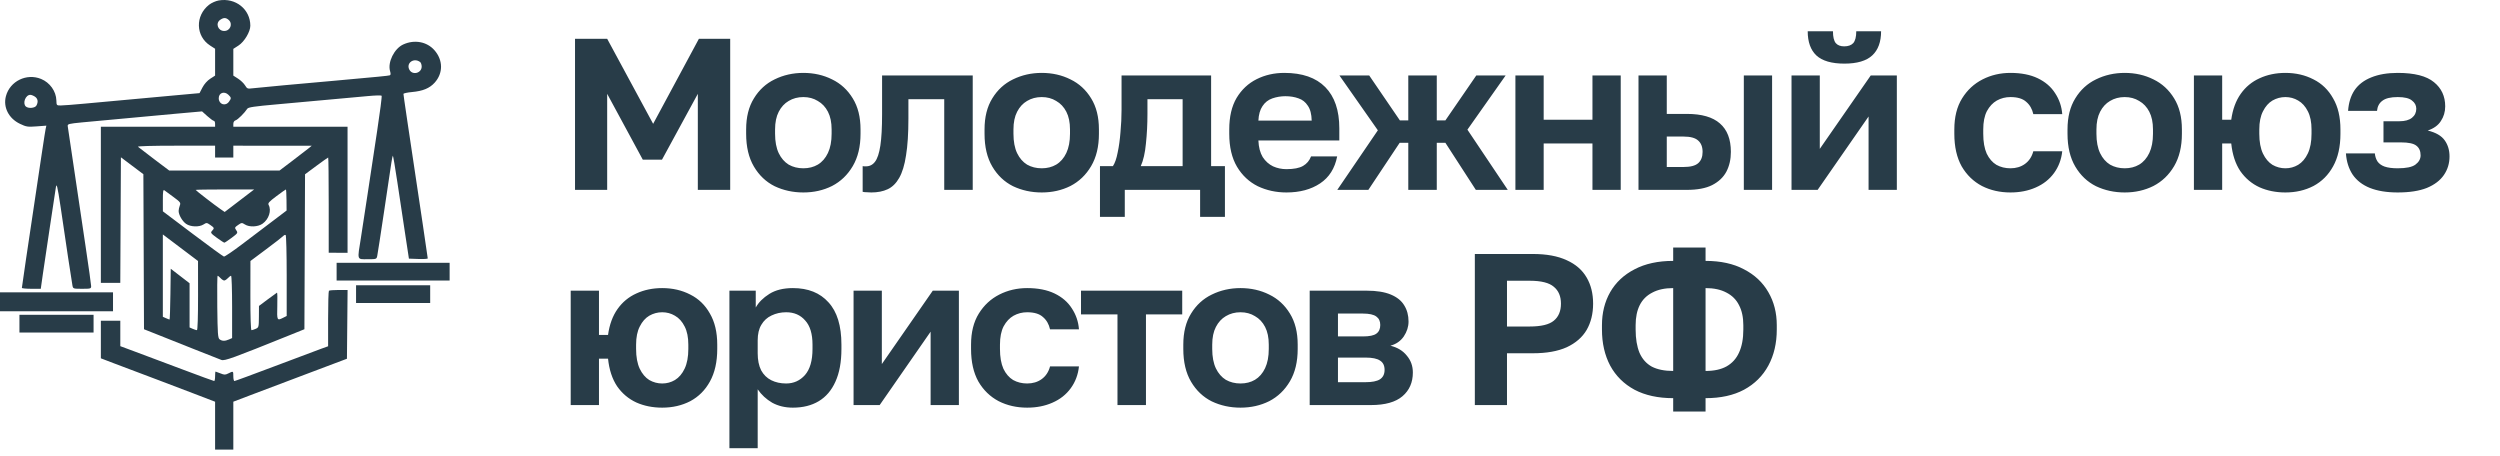 <?xml version="1.0" encoding="UTF-8"?> <svg xmlns="http://www.w3.org/2000/svg" width="395" height="72" viewBox="0 0 395 72" fill="none"><path fill-rule="evenodd" clip-rule="evenodd" d="M34.572 0.069C34.102 0.15 33.412 0.455 33.036 0.749C30.819 2.483 30.904 5.718 33.206 7.2L33.985 7.702V9.823V11.945L33.219 12.438C32.756 12.736 32.271 13.283 31.989 13.823L31.525 14.715L27.907 15.043C20.325 15.729 16.313 16.096 13.344 16.376C11.655 16.535 9.97 16.664 9.6 16.664C8.941 16.664 8.928 16.649 8.907 15.867C8.868 14.422 7.88 13.038 6.484 12.47C4.195 11.54 1.582 12.817 0.94 15.178C0.465 16.928 1.367 18.713 3.159 19.566C4.161 20.043 4.364 20.074 5.785 19.968L7.325 19.852L7.213 20.361C7.114 20.814 6.626 24.049 4.123 40.86C3.756 43.324 3.456 45.405 3.456 45.484C3.456 45.564 4.128 45.629 4.949 45.629H6.443L6.767 43.34C6.946 42.081 7.443 38.738 7.873 35.912C8.302 33.086 8.709 30.396 8.776 29.934C8.882 29.196 8.915 29.151 9.042 29.56C9.122 29.817 9.365 31.245 9.582 32.736C10.343 37.967 11.343 44.606 11.447 45.115C11.549 45.62 11.575 45.629 12.975 45.629C14.325 45.629 14.4 45.606 14.4 45.208C14.4 44.977 14.009 42.181 13.532 38.995C12.221 30.245 10.752 20.356 10.701 19.936C10.66 19.591 10.835 19.545 12.96 19.338C15.969 19.045 22.665 18.427 27.818 17.966L31.924 17.599L32.758 18.347C33.217 18.758 33.68 19.095 33.788 19.095C33.896 19.095 33.985 19.305 33.985 19.562V20.029H24.96H15.936V32.362V44.694H17.471H19.005L19.055 34.773L19.104 24.852L20.879 26.189L22.654 27.525L22.703 39.773L22.752 52.021L24.768 52.821C25.877 53.26 28.512 54.31 30.625 55.153C32.737 55.996 34.694 56.768 34.974 56.868C35.491 57.054 36.732 56.603 45.889 52.909L48.097 52.018L48.146 39.777L48.196 27.536L49.982 26.212C50.965 25.483 51.807 24.888 51.853 24.888C51.899 24.888 51.937 28.272 51.937 32.409V39.93L53.425 39.939L54.913 39.948V29.989V20.029H45.889H36.865V19.575C36.865 19.291 37.003 19.077 37.234 19.006C37.58 18.899 38.644 17.843 39.073 17.18C39.226 16.944 40.175 16.804 43.777 16.485C48.874 16.035 55.18 15.462 58.168 15.177C59.272 15.072 60.23 15.048 60.297 15.125C60.364 15.202 60.045 17.703 59.59 20.683C59.134 23.664 58.454 28.162 58.079 30.68C57.704 33.198 57.227 36.314 57.019 37.605C56.442 41.19 56.369 40.957 58.066 40.957C59.465 40.957 59.492 40.948 59.602 40.444C59.663 40.161 60.153 36.987 60.69 33.39C61.227 29.793 61.74 26.357 61.83 25.755C61.92 25.154 62.028 24.628 62.069 24.588C62.111 24.547 62.43 26.427 62.78 28.765C63.129 31.103 63.683 34.782 64.012 36.94L64.609 40.864L66.097 40.918C66.916 40.949 67.585 40.907 67.584 40.825C67.583 40.743 67.236 38.365 66.812 35.538C64.363 19.21 63.745 15.038 63.745 14.839C63.745 14.743 64.363 14.608 65.119 14.54C66.816 14.386 67.88 13.944 68.679 13.058C70.032 11.559 70.016 9.498 68.64 7.933C67.444 6.573 65.469 6.213 63.698 7.032C62.286 7.685 61.221 9.849 61.63 11.235C61.754 11.658 61.739 11.848 61.575 11.902C61.338 11.979 59.762 12.134 52.993 12.742C50.828 12.936 47.156 13.266 44.833 13.475C42.51 13.684 40.262 13.901 39.837 13.957C39.131 14.051 39.036 14.011 38.718 13.487C38.527 13.172 38.032 12.696 37.618 12.43L36.865 11.945V9.833V7.721L37.681 7.195C38.602 6.601 39.553 5.01 39.552 4.066C39.547 1.467 37.237 -0.387 34.572 0.069ZM36.13 3.148C36.831 3.766 36.376 4.894 35.425 4.894C34.431 4.894 33.996 3.674 34.795 3.129C35.342 2.757 35.691 2.762 36.13 3.148ZM66.385 9.804C66.517 9.903 66.625 10.225 66.625 10.518C66.625 11.556 65.187 11.937 64.689 11.03C64.106 9.97 65.382 9.048 66.385 9.804ZM36.097 14.984C36.559 15.434 36.566 15.529 36.182 16.064C35.617 16.849 34.561 16.492 34.561 15.517C34.561 14.658 35.446 14.351 36.097 14.984ZM5.525 15.275C5.986 15.589 6.07 16.103 5.753 16.678C5.525 17.093 4.446 17.18 4.07 16.815C3.533 16.292 4.045 14.984 4.787 14.984C4.958 14.984 5.291 15.115 5.525 15.275ZM33.985 23.953V24.888H35.425H36.865V23.953V23.019L43.057 23.025L49.249 23.031L48.745 23.445C48.467 23.673 47.324 24.553 46.204 25.401L44.168 26.943H35.452H26.735L24.36 25.153C23.053 24.169 21.902 23.286 21.802 23.191C21.691 23.086 24.024 23.019 27.802 23.019H33.985V23.953ZM27.402 31.121C28.503 31.932 28.58 32.036 28.41 32.473C28.308 32.734 28.224 33.118 28.224 33.327C28.224 33.947 28.808 34.958 29.406 35.372C30.109 35.859 31.465 35.906 32.154 35.466C32.631 35.162 32.679 35.166 33.223 35.543C33.879 35.998 33.896 36.053 33.499 36.478C33.231 36.767 33.296 36.86 34.259 37.568C34.838 37.993 35.373 38.341 35.447 38.341C35.521 38.341 36.039 37.997 36.6 37.577C37.582 36.839 37.608 36.796 37.328 36.381C37.055 35.975 37.071 35.928 37.617 35.549C38.171 35.166 38.218 35.162 38.695 35.466C39.397 35.914 40.74 35.859 41.469 35.354C42.473 34.659 42.929 33.265 42.444 32.382C42.294 32.109 42.505 31.872 43.678 30.993C44.457 30.41 45.129 29.933 45.173 29.933C45.217 29.933 45.259 30.682 45.267 31.599L45.282 33.265L43.042 34.962C41.809 35.895 39.634 37.542 38.209 38.621C36.783 39.701 35.511 40.563 35.381 40.537C35.251 40.511 33.028 38.892 30.439 36.94L25.734 33.39L25.731 31.638C25.729 30.267 25.78 29.926 25.968 30.065C26.101 30.163 26.745 30.638 27.402 31.121ZM37.828 31.713L35.498 33.493L34.886 33.073C33.935 32.421 30.913 30.088 30.913 30.006C30.913 29.966 32.993 29.933 35.535 29.933H40.158L37.828 31.713ZM31.292 46.703C31.295 50.046 31.226 52.169 31.114 52.169C31.013 52.169 30.711 52.071 30.442 51.952L29.953 51.735V48.244V44.753L28.465 43.608L26.977 42.463L26.925 46.475C26.896 48.682 26.836 50.487 26.79 50.487C26.744 50.487 26.486 50.389 26.218 50.27L25.729 50.053V43.547V37.041L28.508 39.139L31.287 41.238L31.292 46.703ZM45.297 43.579V49.925L44.739 50.206C43.77 50.694 43.749 50.652 43.813 48.338C43.846 47.156 43.826 46.21 43.768 46.236C43.71 46.262 43.045 46.745 42.29 47.31L40.918 48.338L40.907 50.036C40.897 51.671 40.878 51.743 40.408 51.952C40.139 52.071 39.836 52.169 39.736 52.169C39.624 52.169 39.556 50.048 39.561 46.703L39.569 41.238L42.072 39.37C43.449 38.344 44.664 37.399 44.774 37.27C44.883 37.142 45.045 37.081 45.135 37.135C45.224 37.189 45.297 40.088 45.297 43.579ZM53.185 42.919V44.321H62.113H71.041V42.919V41.518H62.113H53.185V42.919ZM34.849 43.947C35.04 44.153 35.299 44.321 35.425 44.321C35.55 44.321 35.81 44.153 36.001 43.947C36.192 43.742 36.421 43.573 36.511 43.573C36.6 43.573 36.673 45.788 36.673 48.495V53.417L36.184 53.633C35.553 53.913 35.096 53.908 34.702 53.617C34.426 53.413 34.379 52.769 34.33 48.478C34.298 45.78 34.324 43.573 34.387 43.573C34.45 43.573 34.658 43.742 34.849 43.947ZM56.257 46.47V47.871H62.113H67.969V46.47V45.068H62.113H56.257V46.47ZM51.969 45.94C51.899 46.009 51.841 48.01 51.841 50.387V54.71L50.737 55.108C50.13 55.326 46.839 56.562 43.423 57.854C40.008 59.146 37.135 60.204 37.039 60.204C36.943 60.204 36.865 59.867 36.865 59.456C36.865 58.609 36.859 58.606 36.09 58.993C35.585 59.246 35.452 59.246 34.828 58.993C34.444 58.837 34.097 58.709 34.057 58.709C34.017 58.709 33.985 59.045 33.985 59.456C33.985 59.867 33.92 60.203 33.841 60.203C33.761 60.203 31.45 59.356 28.704 58.322C25.959 57.287 22.654 56.048 21.36 55.567L19.008 54.693V52.683V50.674H17.472H15.936V53.643V56.613L17.904 57.367C19.812 58.098 21.498 58.734 25.201 60.121C26.177 60.487 28.553 61.391 30.481 62.129L33.985 63.472V67.257V71.041H35.425H36.865V67.254V63.468L39.409 62.499C40.808 61.966 44.847 60.439 48.385 59.106L54.817 56.681L54.868 51.248L54.919 45.816H53.508C52.732 45.816 52.039 45.872 51.969 45.94ZM0 47.684V49.179H8.928H17.856V47.684V46.189H8.928H0V47.684ZM3.072 51.141V52.542H8.928H14.784V51.141V49.74H8.928H3.072V51.141Z" fill="#283C48"></path><path d="M90.853 30V6.13H95.934L103.197 19.565L110.426 6.13H115.371V30H110.256V14.826L104.595 25.226H101.561L95.934 14.826V30H90.853ZM126.928 30.409C125.291 30.409 123.779 30.08 122.392 29.42C121.028 28.738 119.937 27.704 119.119 26.317C118.3 24.93 117.891 23.203 117.891 21.134V20.452C117.891 18.497 118.3 16.86 119.119 15.542C119.937 14.2 121.028 13.2 122.392 12.541C123.779 11.859 125.291 11.518 126.928 11.518C128.587 11.518 130.099 11.859 131.463 12.541C132.827 13.2 133.918 14.2 134.736 15.542C135.555 16.86 135.964 18.497 135.964 20.452V21.134C135.964 23.157 135.555 24.862 134.736 26.249C133.918 27.636 132.827 28.681 131.463 29.386C130.099 30.068 128.587 30.409 126.928 30.409ZM126.928 26.59C127.791 26.59 128.553 26.397 129.212 26.01C129.894 25.601 130.429 24.987 130.815 24.169C131.201 23.351 131.395 22.339 131.395 21.134V20.452C131.395 19.338 131.201 18.406 130.815 17.656C130.429 16.906 129.894 16.337 129.212 15.951C128.553 15.542 127.791 15.337 126.928 15.337C126.064 15.337 125.291 15.542 124.609 15.951C123.95 16.337 123.427 16.906 123.04 17.656C122.654 18.406 122.461 19.338 122.461 20.452V21.134C122.461 22.362 122.654 23.385 123.04 24.203C123.427 24.999 123.95 25.601 124.609 26.01C125.291 26.397 126.064 26.59 126.928 26.59ZM137.664 30.409C137.482 30.409 137.255 30.398 136.982 30.375C136.709 30.375 136.482 30.352 136.3 30.307V26.249C136.368 26.272 136.538 26.283 136.811 26.283C137.402 26.283 137.88 26.044 138.243 25.567C138.63 25.067 138.914 24.214 139.096 23.009C139.278 21.805 139.369 20.157 139.369 18.065V11.927H153.691V30H149.189V15.678H143.529V18.747C143.529 21.089 143.404 23.021 143.154 24.544C142.926 26.067 142.563 27.261 142.063 28.125C141.585 28.966 140.983 29.557 140.255 29.898C139.528 30.239 138.664 30.409 137.664 30.409ZM164.593 30.409C162.956 30.409 161.445 30.08 160.058 29.42C158.694 28.738 157.603 27.704 156.784 26.317C155.966 24.93 155.557 23.203 155.557 21.134V20.452C155.557 18.497 155.966 16.86 156.784 15.542C157.603 14.2 158.694 13.2 160.058 12.541C161.445 11.859 162.956 11.518 164.593 11.518C166.253 11.518 167.765 11.859 169.129 12.541C170.493 13.2 171.584 14.2 172.402 15.542C173.221 16.86 173.63 18.497 173.63 20.452V21.134C173.63 23.157 173.221 24.862 172.402 26.249C171.584 27.636 170.493 28.681 169.129 29.386C167.765 30.068 166.253 30.409 164.593 30.409ZM164.593 26.59C165.457 26.59 166.219 26.397 166.878 26.01C167.56 25.601 168.094 24.987 168.481 24.169C168.867 23.351 169.06 22.339 169.06 21.134V20.452C169.06 19.338 168.867 18.406 168.481 17.656C168.094 16.906 167.56 16.337 166.878 15.951C166.219 15.542 165.457 15.337 164.593 15.337C163.729 15.337 162.956 15.542 162.274 15.951C161.615 16.337 161.092 16.906 160.706 17.656C160.319 18.406 160.126 19.338 160.126 20.452V21.134C160.126 22.362 160.319 23.385 160.706 24.203C161.092 24.999 161.615 25.601 162.274 26.01C162.956 26.397 163.729 26.59 164.593 26.59ZM173.795 34.263V26.249H175.841C176.159 25.772 176.409 25.055 176.591 24.101C176.796 23.146 176.943 22.078 177.034 20.895C177.148 19.691 177.205 18.508 177.205 17.349V11.927H191.356V26.249H193.539V34.263H189.617V30H177.716V34.263H173.795ZM180.24 26.249H186.855V15.678H181.297V18.031C181.297 19.622 181.217 21.168 181.058 22.669C180.922 24.146 180.649 25.34 180.24 26.249ZM203.258 30.409C201.621 30.409 200.109 30.08 198.723 29.42C197.359 28.738 196.267 27.715 195.449 26.351C194.631 24.965 194.222 23.226 194.222 21.134V20.452C194.222 18.451 194.608 16.792 195.381 15.473C196.177 14.155 197.234 13.166 198.552 12.507C199.871 11.848 201.326 11.518 202.917 11.518C205.759 11.518 207.918 12.268 209.396 13.768C210.874 15.269 211.612 17.44 211.612 20.282V22.191H198.825C198.87 23.26 199.098 24.135 199.507 24.817C199.939 25.476 200.485 25.965 201.144 26.283C201.803 26.579 202.508 26.726 203.258 26.726C204.417 26.726 205.293 26.556 205.884 26.215C206.475 25.874 206.895 25.374 207.145 24.715H211.271C210.908 26.601 210.01 28.022 208.578 28.977C207.145 29.932 205.372 30.409 203.258 30.409ZM203.087 15.201C202.383 15.201 201.701 15.314 201.041 15.542C200.382 15.769 199.859 16.178 199.473 16.769C199.086 17.338 198.87 18.099 198.825 19.054H207.248C207.225 18.031 207.02 17.247 206.634 16.701C206.27 16.133 205.781 15.746 205.168 15.542C204.554 15.314 203.86 15.201 203.087 15.201ZM211.29 30L217.701 20.588L211.631 11.927H216.337L221.179 19.02H222.509V11.927H227.01V19.02H228.374L233.25 11.927H237.888L231.852 20.486L238.229 30H233.182L228.374 22.566H227.01V30H222.509V22.566H221.145L216.2 30H211.29ZM239.434 30V11.927H243.901V18.918H251.608V11.927H256.075V30H251.608V22.669H243.901V30H239.434ZM258.883 30V11.927H263.35V17.997H266.521C268.863 17.997 270.602 18.497 271.738 19.497C272.898 20.497 273.478 21.998 273.478 23.998C273.478 25.181 273.239 26.226 272.761 27.136C272.284 28.022 271.534 28.727 270.511 29.25C269.511 29.75 268.181 30 266.521 30H258.883ZM263.35 26.385H266.01C267.101 26.385 267.874 26.181 268.328 25.772C268.783 25.362 269.01 24.771 269.01 23.998C269.01 23.203 268.772 22.6 268.294 22.191C267.84 21.782 267.078 21.577 266.01 21.577H263.35V26.385ZM275.524 30V11.927H279.991V30H275.524ZM283.06 30V11.927H287.527V23.521L295.575 11.927H299.701V30H295.234V18.406L287.186 30H283.06ZM291.415 10.052C289.392 10.052 287.914 9.62 286.982 8.756C286.073 7.892 285.618 6.619 285.618 4.937H289.608C289.608 5.823 289.755 6.448 290.051 6.812C290.346 7.153 290.79 7.324 291.381 7.324C292.017 7.324 292.495 7.153 292.813 6.812C293.131 6.448 293.29 5.823 293.29 4.937H297.212C297.212 6.619 296.746 7.892 295.814 8.756C294.882 9.62 293.415 10.052 291.415 10.052ZM317.65 30.409C315.99 30.409 314.49 30.068 313.148 29.386C311.807 28.681 310.739 27.647 309.943 26.283C309.17 24.896 308.784 23.18 308.784 21.134V20.452C308.784 18.497 309.193 16.86 310.011 15.542C310.83 14.223 311.909 13.223 313.251 12.541C314.592 11.859 316.058 11.518 317.65 11.518C319.355 11.518 320.798 11.802 321.98 12.37C323.162 12.939 324.072 13.723 324.708 14.723C325.368 15.723 325.743 16.826 325.834 18.031H321.264C321.082 17.213 320.707 16.565 320.139 16.087C319.593 15.587 318.764 15.337 317.65 15.337C316.877 15.337 316.161 15.519 315.501 15.883C314.865 16.246 314.342 16.803 313.933 17.554C313.546 18.304 313.353 19.27 313.353 20.452V21.134C313.353 22.407 313.535 23.453 313.899 24.271C314.285 25.067 314.797 25.658 315.433 26.044C316.092 26.408 316.831 26.59 317.65 26.59C318.536 26.59 319.298 26.363 319.934 25.908C320.594 25.431 321.037 24.76 321.264 23.896H325.834C325.697 25.192 325.265 26.34 324.538 27.34C323.81 28.34 322.844 29.102 321.639 29.625C320.457 30.148 319.127 30.409 317.65 30.409ZM335.704 30.409C334.067 30.409 332.555 30.08 331.169 29.42C329.805 28.738 328.713 27.704 327.895 26.317C327.077 24.93 326.667 23.203 326.667 21.134V20.452C326.667 18.497 327.077 16.86 327.895 15.542C328.713 14.2 329.805 13.2 331.169 12.541C332.555 11.859 334.067 11.518 335.704 11.518C337.363 11.518 338.875 11.859 340.239 12.541C341.603 13.2 342.694 14.2 343.513 15.542C344.331 16.86 344.74 18.497 344.74 20.452V21.134C344.74 23.157 344.331 24.862 343.513 26.249C342.694 27.636 341.603 28.681 340.239 29.386C338.875 30.068 337.363 30.409 335.704 30.409ZM335.704 26.59C336.568 26.59 337.329 26.397 337.989 26.01C338.671 25.601 339.205 24.987 339.591 24.169C339.978 23.351 340.171 22.339 340.171 21.134V20.452C340.171 19.338 339.978 18.406 339.591 17.656C339.205 16.906 338.671 16.337 337.989 15.951C337.329 15.542 336.568 15.337 335.704 15.337C334.84 15.337 334.067 15.542 333.385 15.951C332.726 16.337 332.203 16.906 331.817 17.656C331.43 18.406 331.237 19.338 331.237 20.452V21.134C331.237 22.362 331.43 23.385 331.817 24.203C332.203 24.999 332.726 25.601 333.385 26.01C334.067 26.397 334.84 26.59 335.704 26.59ZM346.637 30V11.927H351.104V18.918H352.536C352.763 17.281 353.263 15.917 354.036 14.826C354.809 13.734 355.798 12.916 357.003 12.37C358.231 11.802 359.595 11.518 361.095 11.518C362.732 11.518 364.209 11.859 365.528 12.541C366.846 13.2 367.881 14.2 368.631 15.542C369.404 16.86 369.79 18.497 369.79 20.452V21.134C369.79 23.18 369.404 24.896 368.631 26.283C367.881 27.647 366.846 28.681 365.528 29.386C364.209 30.068 362.732 30.409 361.095 30.409C359.595 30.409 358.231 30.136 357.003 29.591C355.775 29.023 354.764 28.17 353.968 27.033C353.195 25.874 352.718 24.419 352.536 22.669H351.104V30H346.637ZM361.095 26.59C361.822 26.59 362.493 26.408 363.107 26.044C363.743 25.658 364.255 25.055 364.641 24.237C365.028 23.419 365.221 22.384 365.221 21.134V20.452C365.221 19.293 365.028 18.338 364.641 17.588C364.255 16.815 363.743 16.246 363.107 15.883C362.493 15.519 361.822 15.337 361.095 15.337C360.368 15.337 359.686 15.519 359.049 15.883C358.435 16.246 357.935 16.815 357.549 17.588C357.162 18.338 356.969 19.293 356.969 20.452V21.134C356.969 22.407 357.162 23.453 357.549 24.271C357.935 25.067 358.435 25.658 359.049 26.044C359.686 26.408 360.368 26.59 361.095 26.59ZM378.84 30.409C377.112 30.409 375.646 30.171 374.441 29.693C373.259 29.216 372.35 28.511 371.713 27.579C371.1 26.647 370.747 25.533 370.656 24.237H375.226C375.271 24.715 375.407 25.135 375.635 25.499C375.885 25.863 376.26 26.135 376.76 26.317C377.283 26.499 377.976 26.59 378.84 26.59C380.181 26.59 381.114 26.397 381.636 26.01C382.182 25.601 382.455 25.112 382.455 24.544C382.455 23.862 382.227 23.351 381.773 23.009C381.341 22.669 380.534 22.498 379.352 22.498H376.59V19.156H379.113C379.977 19.156 380.636 18.974 381.091 18.611C381.545 18.247 381.773 17.77 381.773 17.178C381.773 16.656 381.545 16.224 381.091 15.883C380.659 15.519 379.909 15.337 378.84 15.337C377.726 15.337 376.919 15.53 376.419 15.917C375.919 16.28 375.635 16.815 375.567 17.52H370.997C371.088 16.224 371.429 15.133 372.02 14.246C372.634 13.359 373.509 12.689 374.646 12.234C375.805 11.757 377.203 11.518 378.84 11.518C381.477 11.518 383.387 12.007 384.569 12.984C385.751 13.939 386.342 15.212 386.342 16.803C386.342 17.667 386.115 18.44 385.66 19.122C385.228 19.804 384.535 20.304 383.58 20.622C384.876 20.941 385.774 21.464 386.274 22.191C386.774 22.896 387.024 23.737 387.024 24.715C387.024 25.806 386.729 26.783 386.138 27.647C385.547 28.511 384.649 29.193 383.444 29.693C382.239 30.171 380.704 30.409 378.84 30.409ZM90.171 64V45.927H94.638V52.917H96.07C96.298 51.281 96.798 49.917 97.571 48.826C98.344 47.734 99.333 46.916 100.538 46.37C101.765 45.802 103.129 45.518 104.629 45.518C106.266 45.518 107.744 45.859 109.062 46.541C110.381 47.2 111.415 48.2 112.166 49.542C112.938 50.86 113.325 52.497 113.325 54.452V55.134C113.325 57.18 112.938 58.896 112.166 60.283C111.415 61.647 110.381 62.681 109.062 63.386C107.744 64.068 106.266 64.409 104.629 64.409C103.129 64.409 101.765 64.136 100.538 63.591C99.31 63.023 98.298 62.17 97.503 61.033C96.73 59.874 96.252 58.419 96.07 56.669H94.638V64H90.171ZM104.629 60.59C105.357 60.59 106.028 60.408 106.641 60.044C107.278 59.658 107.789 59.056 108.176 58.237C108.562 57.419 108.756 56.384 108.756 55.134V54.452C108.756 53.293 108.562 52.338 108.176 51.588C107.789 50.815 107.278 50.246 106.641 49.883C106.028 49.519 105.357 49.337 104.629 49.337C103.902 49.337 103.22 49.519 102.583 49.883C101.97 50.246 101.47 50.815 101.083 51.588C100.697 52.338 100.503 53.293 100.503 54.452V55.134C100.503 56.407 100.697 57.453 101.083 58.271C101.47 59.067 101.97 59.658 102.583 60.044C103.22 60.408 103.902 60.59 104.629 60.59ZM115.248 70.82V45.927H119.408V48.587C119.863 47.769 120.579 47.052 121.556 46.439C122.534 45.825 123.773 45.518 125.273 45.518C127.683 45.518 129.558 46.268 130.9 47.769C132.264 49.246 132.946 51.474 132.946 54.452V55.134C132.946 57.203 132.627 58.931 131.991 60.317C131.377 61.681 130.502 62.704 129.365 63.386C128.229 64.068 126.865 64.409 125.273 64.409C124.046 64.409 122.954 64.148 122 63.625C121.068 63.079 120.306 62.375 119.715 61.511V70.82H115.248ZM124.216 60.59C125.398 60.59 126.387 60.147 127.183 59.26C127.978 58.351 128.376 56.975 128.376 55.134V54.452C128.376 52.747 127.99 51.474 127.217 50.633C126.467 49.769 125.466 49.337 124.216 49.337C123.375 49.337 122.602 49.508 121.897 49.849C121.215 50.167 120.681 50.656 120.295 51.315C119.908 51.951 119.715 52.77 119.715 53.77V55.816C119.715 56.885 119.897 57.782 120.261 58.51C120.647 59.215 121.181 59.737 121.863 60.078C122.545 60.419 123.33 60.59 124.216 60.59ZM134.863 64V45.927H139.33V57.521L147.378 45.927H151.504V64H147.037V52.406L138.989 64H134.863ZM162.292 64.409C160.632 64.409 159.132 64.068 157.79 63.386C156.449 62.681 155.381 61.647 154.585 60.283C153.812 58.896 153.426 57.18 153.426 55.134V54.452C153.426 52.497 153.835 50.86 154.653 49.542C155.472 48.223 156.551 47.223 157.893 46.541C159.234 45.859 160.7 45.518 162.292 45.518C163.997 45.518 165.44 45.802 166.622 46.37C167.804 46.939 168.714 47.723 169.35 48.723C170.009 49.724 170.385 50.826 170.475 52.031H165.906C165.724 51.213 165.349 50.565 164.781 50.087C164.235 49.587 163.405 49.337 162.292 49.337C161.519 49.337 160.803 49.519 160.143 49.883C159.507 50.246 158.984 50.803 158.575 51.554C158.188 52.304 157.995 53.27 157.995 54.452V55.134C157.995 56.407 158.177 57.453 158.541 58.271C158.927 59.067 159.439 59.658 160.075 60.044C160.734 60.408 161.473 60.59 162.292 60.59C163.178 60.59 163.94 60.363 164.576 59.908C165.235 59.431 165.679 58.76 165.906 57.896H170.475C170.339 59.192 169.907 60.34 169.18 61.34C168.452 62.34 167.486 63.102 166.281 63.625C165.099 64.148 163.769 64.409 162.292 64.409ZM176.561 64V49.678H170.798V45.927H186.791V49.678H181.062V64H176.561ZM195.998 64.409C194.362 64.409 192.85 64.08 191.463 63.42C190.099 62.738 189.008 61.704 188.19 60.317C187.371 58.931 186.962 57.203 186.962 55.134V54.452C186.962 52.497 187.371 50.86 188.19 49.542C189.008 48.2 190.099 47.2 191.463 46.541C192.85 45.859 194.362 45.518 195.998 45.518C197.658 45.518 199.17 45.859 200.534 46.541C201.898 47.2 202.989 48.2 203.807 49.542C204.626 50.86 205.035 52.497 205.035 54.452V55.134C205.035 57.157 204.626 58.862 203.807 60.249C202.989 61.636 201.898 62.681 200.534 63.386C199.17 64.068 197.658 64.409 195.998 64.409ZM195.998 60.59C196.862 60.59 197.624 60.397 198.283 60.01C198.965 59.601 199.499 58.987 199.886 58.169C200.272 57.35 200.466 56.339 200.466 55.134V54.452C200.466 53.338 200.272 52.406 199.886 51.656C199.499 50.906 198.965 50.337 198.283 49.951C197.624 49.542 196.862 49.337 195.998 49.337C195.135 49.337 194.362 49.542 193.68 49.951C193.02 50.337 192.498 50.906 192.111 51.656C191.725 52.406 191.531 53.338 191.531 54.452V55.134C191.531 56.362 191.725 57.385 192.111 58.203C192.498 58.999 193.02 59.601 193.68 60.01C194.362 60.397 195.135 60.59 195.998 60.59ZM206.931 64V45.927H215.934C217.502 45.927 218.775 46.132 219.753 46.541C220.73 46.95 221.435 47.518 221.867 48.246C222.322 48.973 222.549 49.826 222.549 50.803C222.549 51.622 222.299 52.406 221.799 53.156C221.299 53.884 220.594 54.373 219.685 54.623C220.798 54.895 221.662 55.418 222.276 56.191C222.913 56.941 223.231 57.828 223.231 58.851C223.231 60.419 222.685 61.67 221.594 62.602C220.503 63.534 218.843 64 216.616 64H206.931ZM211.398 60.385H215.763C216.786 60.385 217.536 60.238 218.014 59.942C218.514 59.624 218.764 59.124 218.764 58.442C218.764 57.76 218.525 57.271 218.048 56.975C217.593 56.657 216.831 56.498 215.763 56.498H211.398V60.385ZM211.398 53.156H215.32C216.365 53.156 217.082 53.008 217.468 52.713C217.877 52.417 218.082 51.963 218.082 51.349C218.082 50.758 217.877 50.315 217.468 50.019C217.059 49.701 216.343 49.542 215.32 49.542H211.398V53.156ZM233.024 64V40.13H242.197C244.357 40.13 246.141 40.46 247.551 41.119C248.96 41.755 250.006 42.665 250.688 43.847C251.37 45.006 251.711 46.382 251.711 47.973C251.711 49.564 251.37 50.951 250.688 52.133C250.006 53.293 248.96 54.202 247.551 54.861C246.141 55.498 244.357 55.816 242.197 55.816H238.105V64H233.024ZM238.105 51.588H241.686C243.504 51.588 244.777 51.281 245.505 50.667C246.255 50.053 246.63 49.155 246.63 47.973C246.63 46.814 246.255 45.927 245.505 45.313C244.777 44.677 243.504 44.358 241.686 44.358H238.105V51.588ZM264.363 65.023V62.909C261.976 62.909 259.942 62.465 258.259 61.579C256.577 60.67 255.293 59.397 254.406 57.76C253.542 56.123 253.11 54.225 253.11 52.065V51.383C253.11 49.428 253.542 47.689 254.406 46.166C255.293 44.62 256.577 43.415 258.259 42.551C259.942 41.665 261.976 41.221 264.363 41.221V39.107H269.478V41.221C271.865 41.221 273.889 41.665 275.548 42.551C277.23 43.415 278.515 44.62 279.401 46.166C280.288 47.689 280.731 49.428 280.731 51.383V52.065C280.731 54.225 280.288 56.123 279.401 57.76C278.515 59.397 277.23 60.67 275.548 61.579C273.889 62.465 271.865 62.909 269.478 62.909V65.023H264.363ZM275.446 52.065V51.383C275.446 50.133 275.218 49.076 274.764 48.212C274.332 47.348 273.673 46.689 272.786 46.234C271.899 45.757 270.797 45.518 269.478 45.518V58.612C270.82 58.612 271.922 58.373 272.786 57.896C273.673 57.396 274.332 56.669 274.764 55.714C275.218 54.736 275.446 53.52 275.446 52.065ZM258.43 51.383V52.065C258.43 53.52 258.635 54.748 259.044 55.748C259.476 56.725 260.124 57.453 260.987 57.93C261.874 58.385 262.999 58.612 264.363 58.612V45.518C263.045 45.518 261.942 45.757 261.056 46.234C260.169 46.689 259.51 47.348 259.078 48.212C258.646 49.076 258.43 50.133 258.43 51.383Z" fill="#283C48"></path></svg> 